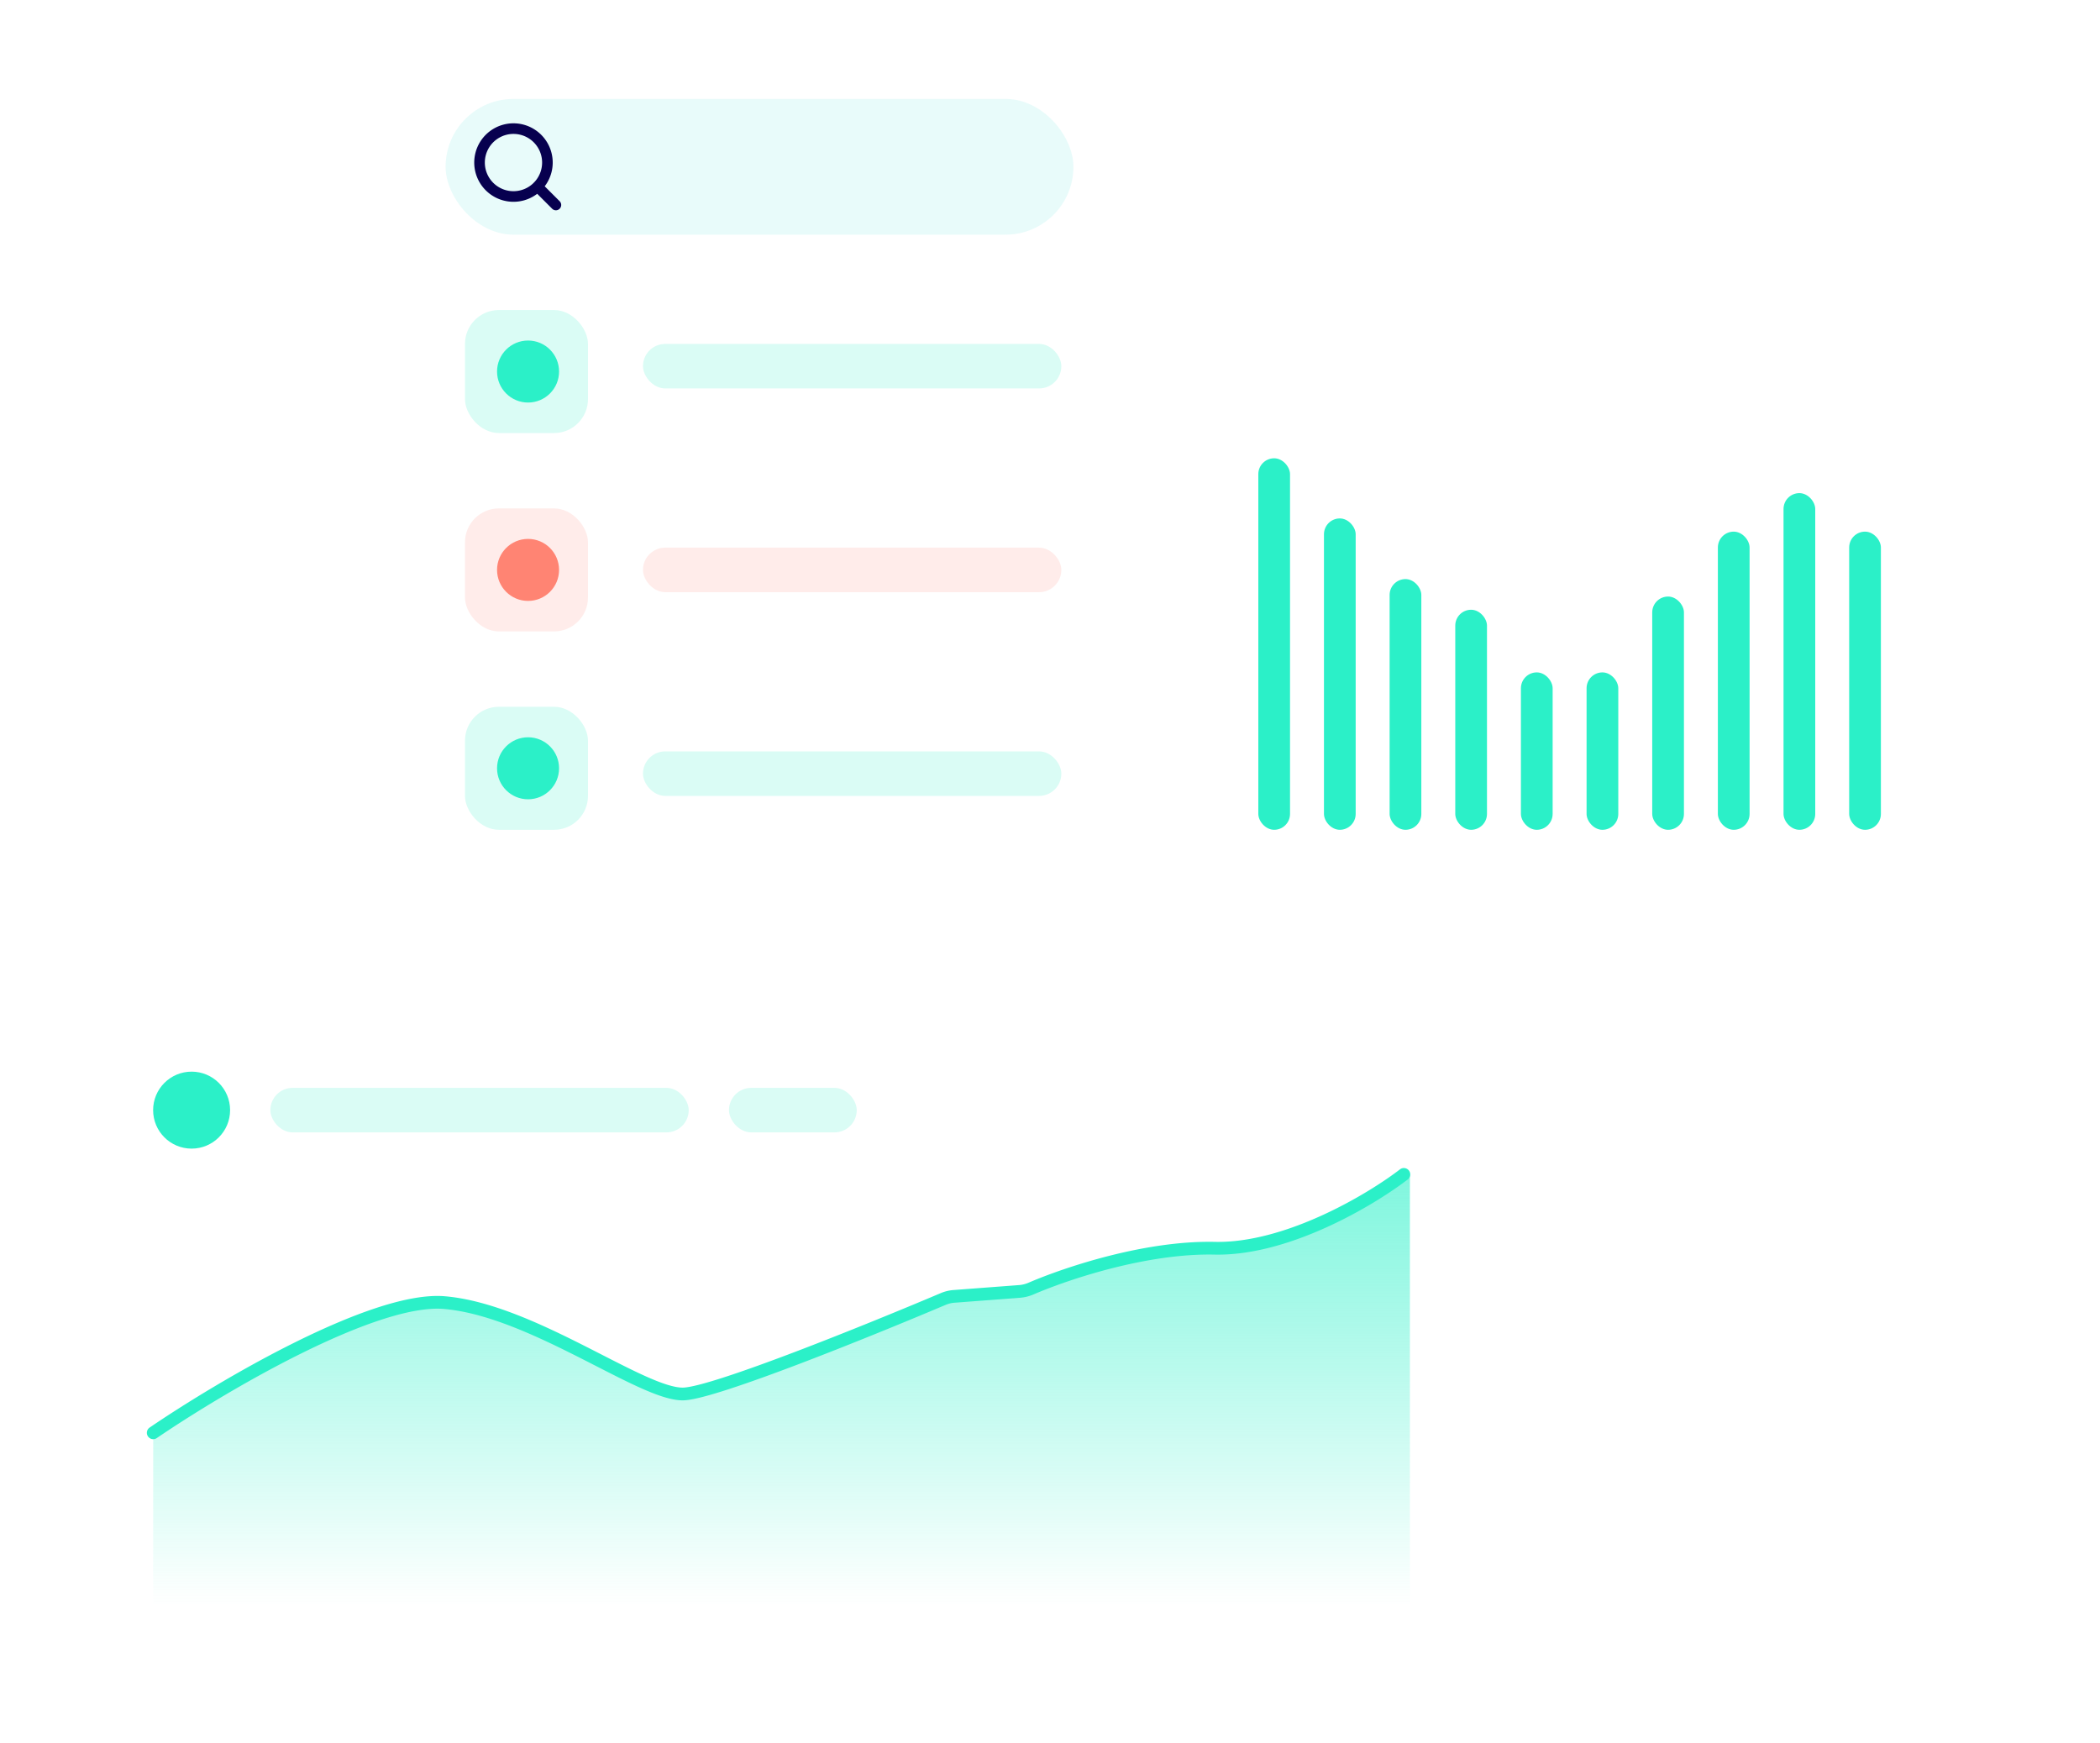 <svg xmlns="http://www.w3.org/2000/svg" width="447" height="371" fill="none"><g filter="url(#a)"><path fill="#fff" d="M11 216.428a7.224 7.224 0 0 1 7.224-7.224h302.814a7.224 7.224 0 0 1 7.224 7.224v132.679a7.224 7.224 0 0 1-7.224 7.224H18.223A7.224 7.224 0 0 1 11 349.107V216.428Z"/></g><g filter="url(#b)"><rect width="156.476" height="110.414" x="255.863" y="82.682" fill="#fff" rx="10.795"/></g><g filter="url(#c)"><path fill="#fff" d="M84.332 15.223A7.224 7.224 0 0 1 91.556 8h142.029a7.223 7.223 0 0 1 7.223 7.223v170.122a7.224 7.224 0 0 1-7.223 7.224H91.556a7.224 7.224 0 0 1-7.224-7.224V15.224Z"/></g><rect width="89.05" height="9.479" x="136.863" y="73.203" fill="#DAFCF5" rx="4.739"/><rect width="89.05" height="9.479" x="136.863" y="116.57" fill="#FF8473" fill-opacity=".15" rx="4.739"/><rect width="89.05" height="9.479" x="136.863" y="159.937" fill="#DAFCF5" rx="4.739"/><rect width="26.185" height="26.185" x="98.973" y="65.991" fill="#DAFCF5" rx="7.224"/><circle cx="112.401" cy="79.084" r="6.6" fill="#2BF0C8"/><rect width="26.185" height="26.185" x="98.973" y="108.217" fill="#FF8473" fill-opacity=".15" rx="7.224"/><circle cx="112.401" cy="121.31" r="6.6" fill="#FF8473"/><rect width="26.185" height="26.185" x="98.973" y="150.442" fill="#DAFCF5" rx="7.224"/><circle cx="112.401" cy="163.535" r="6.6" fill="#2BF0C8"/><rect width="133.635" height="28.894" x="94.85" y="21.057" fill="#64E8DF" fill-opacity=".15" rx="14.447"/><path stroke="#07004F" stroke-linecap="round" stroke-linejoin="round" stroke-width="2.257" d="m118.326 43.63-3.928-3.927m2.122-5.102a7.223 7.223 0 1 1-14.447 0 7.223 7.223 0 0 1 14.447 0Z"/><path fill="url(#d)" d="M94.948 277.273c-15.191-1.323-47.885 17.921-62.332 27.709l-.024 36.819 267.514-.011v-91.812c-7.018 5.376-24.933 16.047-40.454 15.716-15.521-.331-33.436 5.927-40.454 9.098l-16.511 1.241c-15.962 6.755-49.618 20.347-56.553 20.678-8.669.414-32.198-17.783-51.186-19.438Z"/><path stroke="#2BF0C8" stroke-linecap="round" stroke-width="2.709" d="M32.615 304.982c14.379-9.788 46.915-29.032 62.033-27.709 18.897 1.655 42.313 19.852 50.94 19.438 6.748-.323 38.919-13.325 55.195-20.217a7.2 7.2 0 0 1 2.274-.551l13.968-1.055a7.617 7.617 0 0 0 2.442-.61c7.651-3.285 24.444-8.898 39.094-8.584 15.447.331 33.276-10.34 40.26-15.716"/><rect width="89.05" height="9.479" x="57.548" y="231.56" fill="#DAFCF5" rx="4.739"/><rect width="27.194" height="9.479" x="155.168" y="231.56" fill="#DAFCF5" rx="4.739"/><circle cx="40.785" cy="236.299" r="8.193" fill="#2BF0C8"/><rect width="6.751" height="79.078" x="267.841" y="97.549" fill="#2BF0C8" rx="3.375"/><rect width="6.751" height="66.276" x="281.815" y="110.352" fill="#2BF0C8" rx="3.375"/><rect width="6.751" height="53.363" x="295.79" y="123.264" fill="#2BF0C8" rx="3.375"/><rect width="6.751" height="46.838" x="309.764" y="129.789" fill="#2BF0C8" rx="3.375"/><rect width="6.751" height="33.504" x="323.739" y="143.124" fill="#2BF0C8" rx="3.375"/><rect width="6.751" height="33.504" x="337.713" y="143.124" fill="#2BF0C8" rx="3.375"/><rect width="6.751" height="49.649" x="351.688" y="126.979" fill="#2BF0C8" rx="3.375"/><rect width="6.751" height="63.466" x="365.662" y="113.162" fill="#2BF0C8" rx="3.375"/><rect width="6.751" height="71.662" x="379.636" y="104.965" fill="#2BF0C8" rx="3.375"/><rect width="6.751" height="63.466" x="393.611" y="113.162" fill="#2BF0C8" rx="3.375"/><defs><filter id="a" width="338.752" height="168.617" x=".255" y="202.071" color-interpolation-filters="sRGB" filterUnits="userSpaceOnUse"><feFlood flood-opacity="0" result="BackgroundImageFix"/><feColorMatrix in="SourceAlpha" result="hardAlpha" values="0 0 0 0 0 0 0 0 0 0 0 0 0 0 0 0 0 0 127 0"/><feOffset dy="3.612"/><feGaussianBlur stdDeviation="5.372"/><feComposite in2="hardAlpha" operator="out"/><feColorMatrix values="0 0 0 0 0 0 0 0 0 0 0 0 0 0 0 0 0 0 0.1 0"/><feBlend in2="BackgroundImageFix" result="effect1_dropShadow_46_298"/><feBlend in="SourceGraphic" in2="effect1_dropShadow_46_298" result="shape"/></filter><filter id="b" width="223.942" height="177.88" x="222.13" y="37.161" color-interpolation-filters="sRGB" filterUnits="userSpaceOnUse"><feFlood flood-opacity="0" result="BackgroundImageFix"/><feColorMatrix in="SourceAlpha" result="hardAlpha" values="0 0 0 0 0 0 0 0 0 0 0 0 0 0 0 0 0 0 127 0"/><feOffset dy="-11.788"/><feGaussianBlur stdDeviation="16.867"/><feComposite in2="hardAlpha" operator="out"/><feColorMatrix values="0 0 0 0 0 0 0 0 0 0 0 0 0 0 0 0 0 0 0.06 0"/><feBlend in2="BackgroundImageFix" result="effect1_dropShadow_46_298"/><feBlend in="SourceGraphic" in2="effect1_dropShadow_46_298" result="shape"/></filter><filter id="c" width="177.966" height="206.058" x="73.588" y=".867" color-interpolation-filters="sRGB" filterUnits="userSpaceOnUse"><feFlood flood-opacity="0" result="BackgroundImageFix"/><feColorMatrix in="SourceAlpha" result="hardAlpha" values="0 0 0 0 0 0 0 0 0 0 0 0 0 0 0 0 0 0 127 0"/><feOffset dy="3.612"/><feGaussianBlur stdDeviation="5.372"/><feComposite in2="hardAlpha" operator="out"/><feColorMatrix values="0 0 0 0 0 0 0 0 0 0 0 0 0 0 0 0 0 0 0.1 0"/><feBlend in2="BackgroundImageFix" result="effect1_dropShadow_46_298"/><feBlend in="SourceGraphic" in2="effect1_dropShadow_46_298" result="shape"/></filter><linearGradient id="d" x1="166.349" x2="166.349" y1="249.978" y2="341.801" gradientUnits="userSpaceOnUse"><stop stop-color="#2BF0C8" stop-opacity=".6"/><stop offset="1" stop-color="#2BF0C8" stop-opacity="0"/></linearGradient></defs></svg>